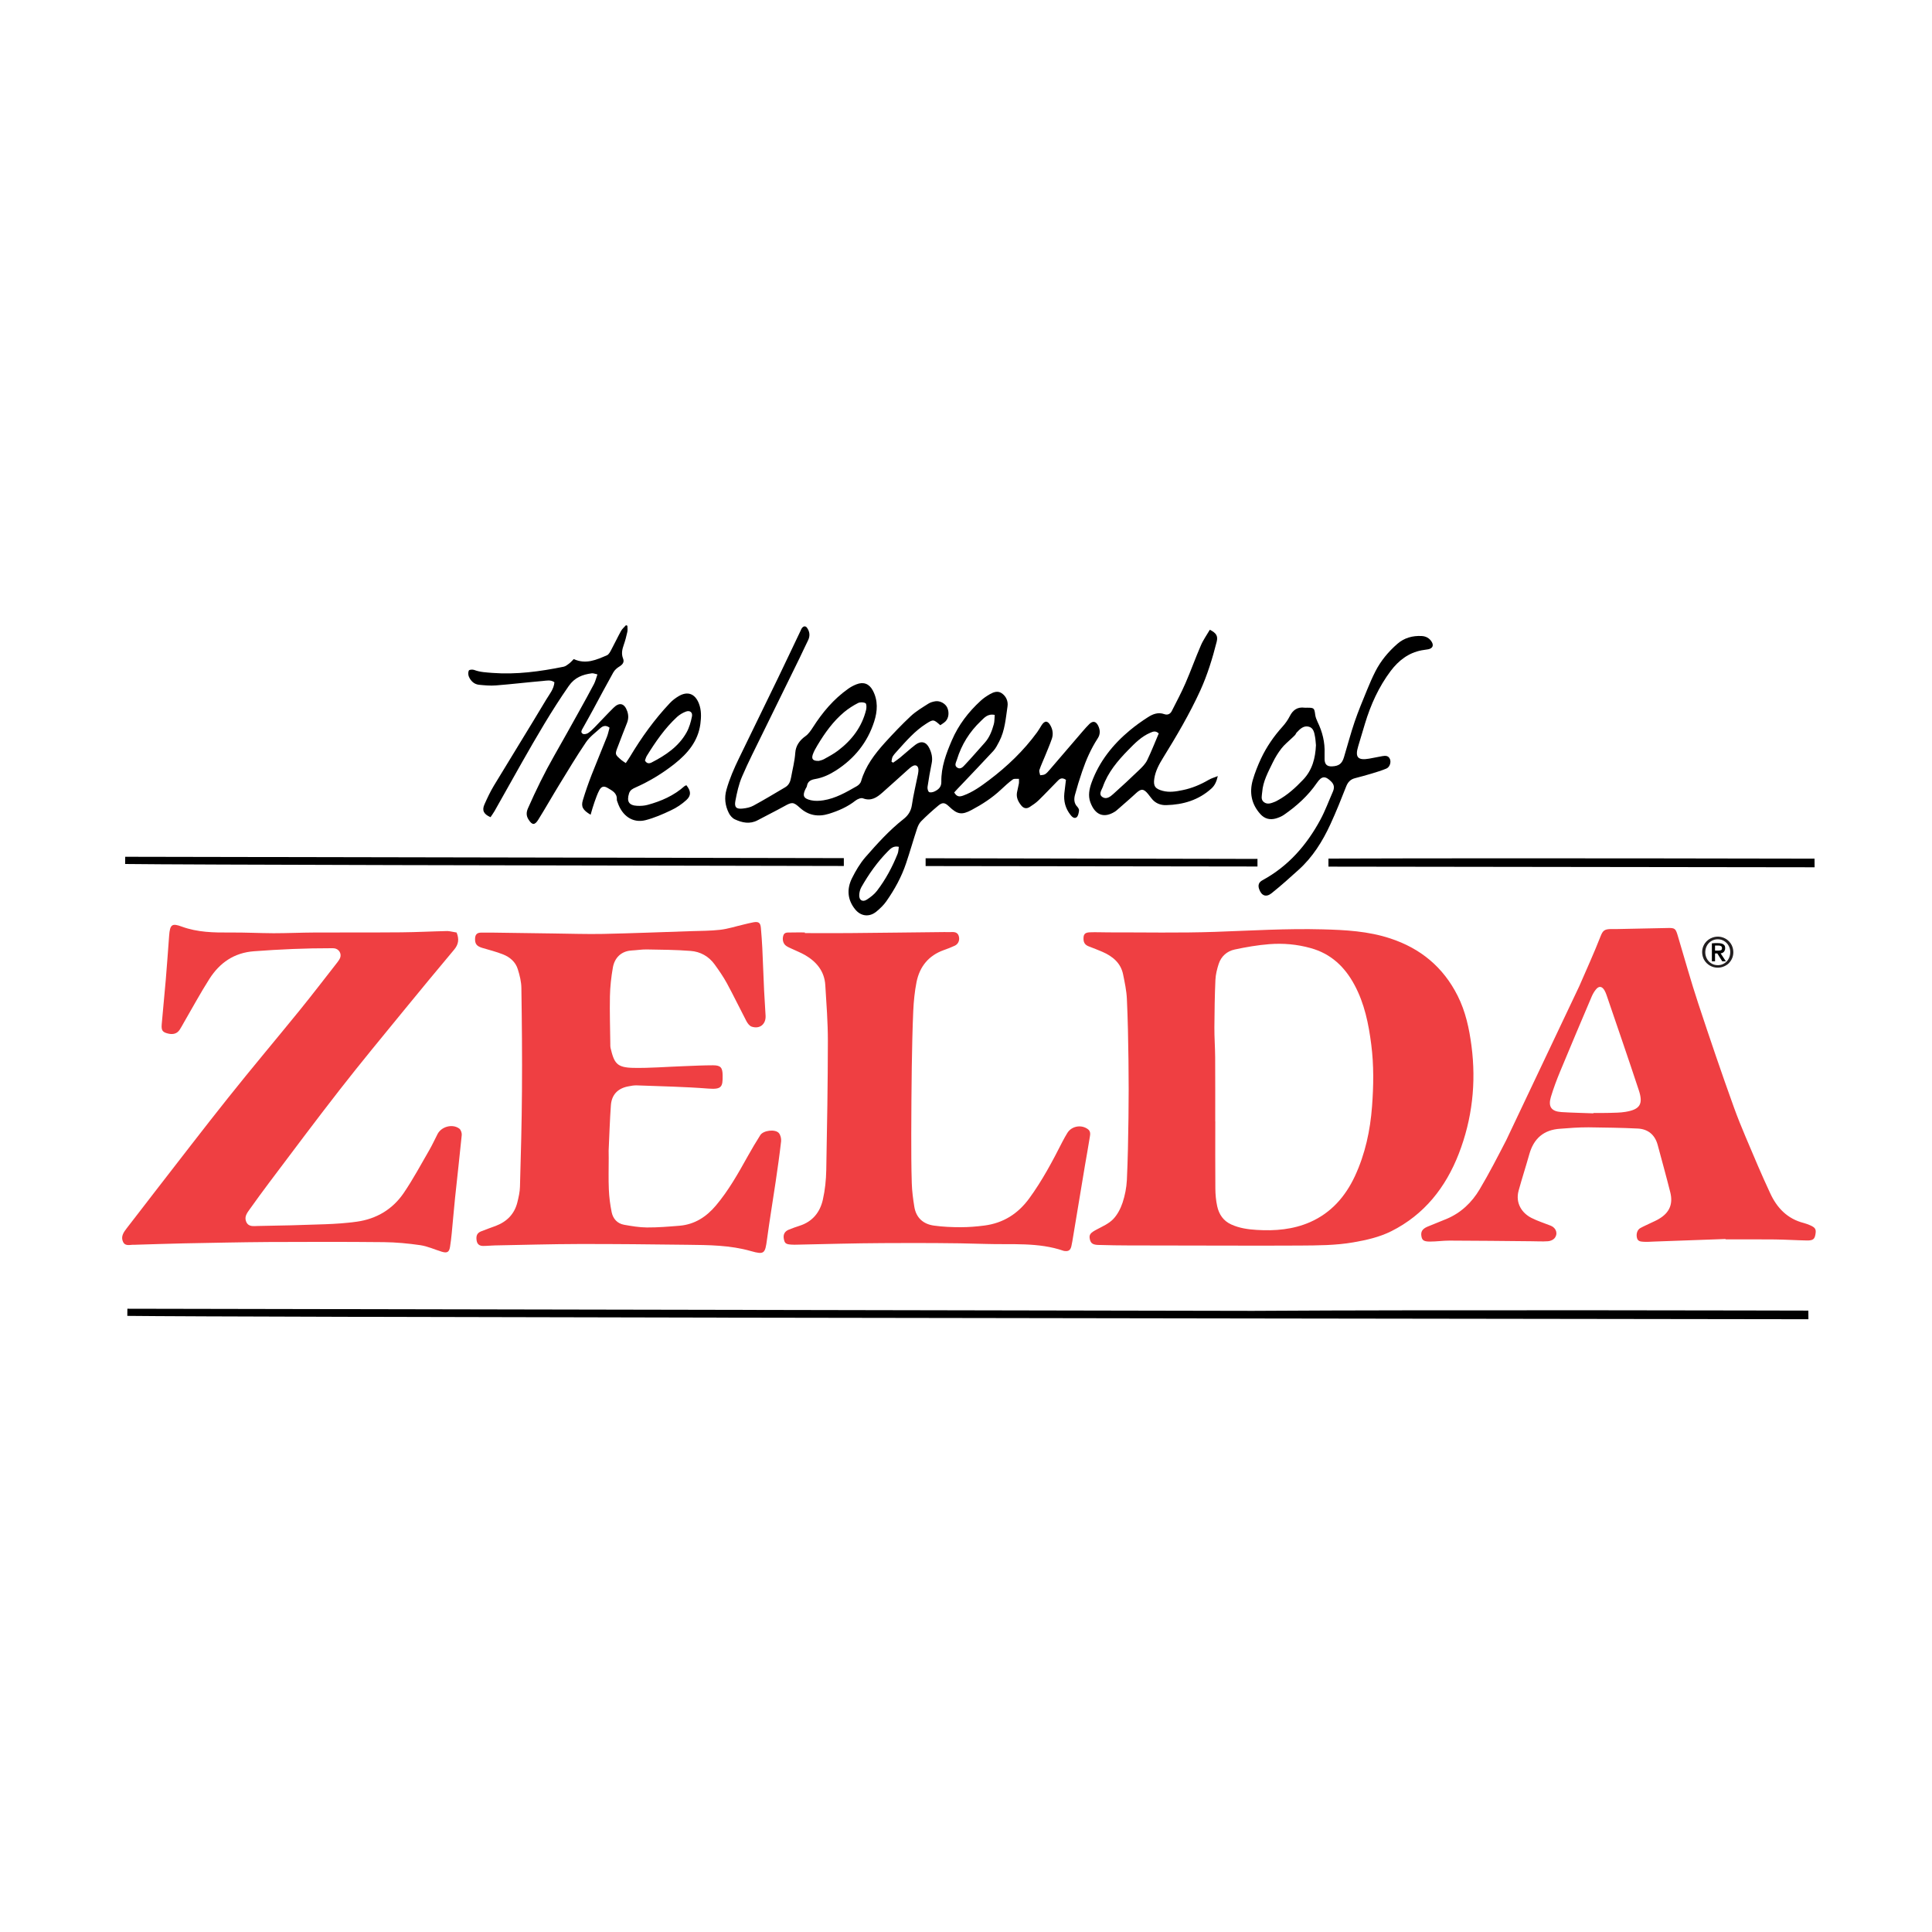 <?xml version="1.0" encoding="UTF-8"?> <svg xmlns="http://www.w3.org/2000/svg" xmlns:xlink="http://www.w3.org/1999/xlink" version="1.1" id="Layer_1" x="0px" y="0px" viewBox="0 0 300 300" style="enable-background:new 0 0 300 300;" xml:space="preserve"> <style type="text/css"> .st0{fill:#EF3F42;} .st1{fill-rule:evenodd;clip-rule:evenodd;fill:#010101;} .st2{fill-rule:evenodd;clip-rule:evenodd;fill:#231F20;} </style> <path class="st0" d="M175.19,193.39c-1.43,0.01-2.96-0.04-4.31-0.07c-1.14,0.02-1.5-0.21-1.65-0.89c-0.16-0.72,0.09-1,1.08-1.52 c0.88-0.47,1.85-0.89,2.53-1.59c0.67-0.69,1.16-1.64,1.47-2.56c0.37-1.12,0.61-2.33,0.67-3.51c0.15-3.24,0.21-6.49,0.25-9.73 c0.04-2.94,0.04-5.88,0-8.82c-0.04-3.21-0.1-6.42-0.25-9.62c-0.06-1.26-0.33-2.51-0.58-3.75c-0.36-1.8-1.62-2.83-3.22-3.53 c-0.71-0.31-1.43-0.58-2.15-0.86c-0.48-0.19-0.75-0.51-0.78-1.04c-0.04-0.78,0.16-1.09,0.95-1.13c0.96-0.04,1.93,0.01,2.89,0.01 c5.53-0.01,11.06,0.11,16.59-0.08c5.56-0.19,11.12-0.54,16.68-0.39c3.55,0.09,7.1,0.28,10.52,1.41c4.71,1.55,8.22,4.45,10.46,8.9 c1.24,2.46,1.8,5.1,2.15,7.78c0.75,5.74,0.12,11.36-1.97,16.75c-2.03,5.23-5.35,9.46-10.49,12.04c-1.85,0.92-3.85,1.37-5.87,1.72 c-2.75,0.48-5.54,0.48-8.32,0.5c-3.67,0.03-7.34,0.01-11.01,0.01L175.19,193.39z M188.7,174.13c0,0,0.01,0,0.01,0 c0,3.48-0.02,6.96,0.01,10.43c0.01,0.92,0.09,1.86,0.29,2.76c0.28,1.25,0.95,2.26,2.19,2.82c1.26,0.57,2.59,0.76,3.94,0.84 c2.85,0.18,5.67-0.06,8.29-1.21c3.25-1.43,5.47-3.95,6.96-7.14c1.6-3.44,2.38-7.09,2.66-10.83c0.24-3.19,0.29-6.39-0.12-9.59 c-0.41-3.23-1.05-6.38-2.61-9.28c-1.51-2.81-3.65-4.84-6.8-5.71c-2.11-0.59-4.27-0.78-6.43-0.61c-1.8,0.14-3.6,0.45-5.37,0.83 c-1.18,0.25-2.09,1.04-2.48,2.23c-0.26,0.8-0.47,1.65-0.51,2.48c-0.11,2.46-0.14,4.92-0.16,7.38c-0.01,1.54,0.11,3.09,0.12,4.63 C188.71,167.48,188.7,170.8,188.7,174.13z"></path> <path class="st0" d="M70.9,144.8c0.44,1.06,0.28,1.88-0.39,2.67c-2.63,3.14-5.24,6.29-7.83,9.46c-3.32,4.06-6.67,8.11-9.9,12.25 c-3.73,4.78-7.35,9.64-11,14.48c-1.02,1.36-2.02,2.73-3.01,4.12c-0.4,0.56-0.86,1.14-0.55,1.91c0.35,0.86,1.16,0.69,1.81,0.68 c3.48-0.05,6.95-0.14,10.43-0.27c1.66-0.06,3.32-0.17,4.96-0.4c3.05-0.43,5.56-1.93,7.28-4.47c1.45-2.13,2.67-4.42,3.97-6.66 c0.46-0.8,0.85-1.65,1.27-2.47c0.6-1.17,2.32-1.64,3.38-0.85c0.24,0.18,0.41,0.67,0.38,0.99c-0.32,3.26-0.7,6.52-1.04,9.78 c-0.19,1.84-0.34,3.69-0.52,5.53c-0.07,0.69-0.15,1.38-0.26,2.06c-0.13,0.83-0.46,1.01-1.3,0.75c-1.1-0.34-2.18-0.84-3.31-1.01 c-1.87-0.27-3.76-0.45-5.65-0.47c-6-0.06-11.99-0.05-17.99-0.02c-4.37,0.03-8.74,0.13-13.1,0.21c-2.47,0.05-4.94,0.14-7.41,0.21 c-0.08,0-0.16,0.02-0.23,0.01c-0.62-0.06-1.41,0.32-1.78-0.45c-0.38-0.8,0.06-1.47,0.56-2.11c1.5-1.92,2.97-3.86,4.46-5.78 c3.77-4.85,7.5-9.73,11.33-14.53c3.63-4.56,7.39-9.01,11.07-13.54c1.99-2.46,3.92-4.97,5.87-7.47c0.16-0.21,0.32-0.44,0.42-0.69 c0.24-0.66-0.19-1.35-0.88-1.46c-0.15-0.02-0.31-0.02-0.46-0.02c-4.02-0.01-8.03,0.17-12.04,0.47c-3.09,0.23-5.31,1.78-6.91,4.27 c-1.41,2.21-2.66,4.53-3.98,6.8c-0.21,0.37-0.41,0.75-0.64,1.1c-0.41,0.63-1.02,0.78-1.73,0.63c-0.93-0.21-1.15-0.47-1.07-1.45 c0.19-2.31,0.44-4.61,0.63-6.92c0.19-2.27,0.35-4.54,0.52-6.82c0.13-1.8,0.46-1.99,1.96-1.44c2.45,0.9,4.99,0.94,7.55,0.92 c2.24-0.02,4.48,0.1,6.72,0.11c2.12,0,4.24-0.1,6.36-0.11c4.49-0.02,8.97,0.01,13.46-0.03c2.39-0.02,4.79-0.15,7.18-0.2 C69.96,144.6,70.45,144.74,70.9,144.8z"></path> <path class="st0" d="M94.52,179.82c0,1.62-0.05,3.25,0.02,4.87c0.05,1.19,0.2,2.38,0.44,3.55c0.21,1.01,0.88,1.75,1.92,1.94 c1.17,0.21,2.36,0.41,3.55,0.42c1.7,0.01,3.39-0.13,5.09-0.27c2.32-0.2,4.13-1.37,5.61-3.12c1.98-2.34,3.47-5,4.96-7.67 c0.62-1.11,1.27-2.21,1.95-3.28c0.47-0.74,2.31-0.97,2.88-0.32c0.26,0.3,0.39,0.86,0.35,1.27c-0.24,2.11-0.54,4.21-0.85,6.31 c-0.44,2.98-0.94,5.95-1.34,8.93c-0.29,2.2-0.42,2.41-2.49,1.82c-3.25-0.93-6.56-0.94-9.88-0.98c-5.61-0.07-11.21-0.13-16.82-0.12 c-4.37,0.01-8.73,0.14-13.1,0.22c-0.58,0.01-1.16,0.08-1.74,0.08c-0.56,0.01-0.96-0.21-1.06-0.84c-0.11-0.73,0.06-1.16,0.68-1.42 c0.75-0.31,1.52-0.56,2.28-0.85c1.74-0.66,2.92-1.85,3.37-3.68c0.19-0.78,0.38-1.59,0.4-2.39c0.14-4.98,0.28-9.97,0.31-14.96 c0.04-5.3-0.01-10.6-0.09-15.9c-0.01-0.98-0.26-1.99-0.56-2.94c-0.35-1.13-1.23-1.88-2.31-2.3c-1.04-0.41-2.13-0.68-3.2-1 c-0.89-0.27-1.16-0.64-1.12-1.49c0.03-0.57,0.3-0.86,0.86-0.88c0.7-0.01,1.39-0.01,2.09,0c3.09,0.04,6.18,0.09,9.27,0.13 c2.55,0.03,5.1,0.12,7.65,0.07c4.56-0.1,9.11-0.28,13.67-0.43c1.5-0.05,3.02-0.04,4.51-0.21c1.22-0.14,2.4-0.53,3.61-0.81 c0.53-0.12,1.05-0.27,1.58-0.36c0.8-0.13,1.07,0.08,1.14,0.88c0.09,1.04,0.17,2.08,0.22,3.12c0.1,2.2,0.18,4.4,0.28,6.6 c0.06,1.31,0.17,2.62,0.23,3.93c0.06,1.32-0.93,2.1-2.18,1.67c-0.34-0.12-0.64-0.54-0.82-0.89c-1.02-1.95-1.97-3.93-3.02-5.86 c-0.55-1.01-1.22-1.97-1.89-2.9c-0.91-1.26-2.22-1.99-3.73-2.1c-2.27-0.18-4.55-0.19-6.83-0.23c-0.76-0.01-1.53,0.12-2.3,0.16 c-1.7,0.09-2.68,1.19-2.94,2.63c-0.26,1.47-0.43,2.98-0.46,4.48c-0.05,2.47,0.03,4.95,0.06,7.42c0,0.19-0.01,0.39,0.03,0.58 c0.57,2.39,0.95,3.07,3.54,3.12c2.58,0.05,5.17-0.17,7.76-0.26c1.54-0.06,3.09-0.14,4.63-0.14c1.18,0,1.47,0.36,1.48,1.57 c0.02,1.73-0.1,2.21-2.19,2.05c-3.7-0.29-7.41-0.36-11.12-0.5c-0.45-0.02-0.92,0.07-1.37,0.16c-1.61,0.31-2.55,1.3-2.67,2.92 c-0.17,2.35-0.24,4.7-0.35,7.06C94.51,179.05,94.52,179.44,94.52,179.82z"></path> <path class="st0" d="M245.24,153.11c1.13-2.61,2.25-5.05,3.29-7.71c0.36-0.92,0.62-1.12,1.63-1.14c0.35-0.01,0.7,0.01,1.04,0 c2.59-0.05,5.18-0.1,7.76-0.16c1.09-0.03,1.23,0.08,1.54,1.12c1.06,3.54,2.05,7.11,3.21,10.62c1.79,5.42,3.62,10.82,5.56,16.19 c1.1,3.04,2.44,5.99,3.69,8.98c0.6,1.42,1.25,2.82,1.89,4.22c1.06,2.33,2.69,4.03,5.25,4.68c0.33,0.09,0.66,0.21,0.98,0.35 c0.81,0.36,0.96,0.62,0.82,1.41c-0.13,0.75-0.38,0.96-1.32,0.95c-1.66-0.03-3.32-0.14-4.98-0.16c-2.55-0.03-5.11-0.01-7.66-0.01 c0-0.02,0-0.04,0-0.06c-3.71,0.13-7.42,0.27-11.12,0.4c-0.54,0.02-1.08,0.07-1.62,0.03c-0.41-0.03-0.87-0.04-1.01-0.59 c-0.15-0.59,0.02-1.25,0.51-1.53c0.54-0.3,1.11-0.54,1.66-0.81c0.42-0.2,0.85-0.38,1.24-0.62c1.62-0.95,2.22-2.29,1.76-4.13 c-0.62-2.47-1.3-4.91-1.96-7.37c-0.43-1.57-1.5-2.45-3.09-2.53c-2.54-0.13-5.09-0.15-7.64-0.19c-0.77-0.01-1.55,0.03-2.32,0.07 c-0.69,0.04-1.39,0.11-2.08,0.15c-2.56,0.16-4.11,1.51-4.8,3.96c-0.53,1.89-1.14,3.76-1.66,5.65c-0.53,1.93,0.51,3.49,2,4.24 c0.96,0.49,2,0.81,3,1.21c0.86,0.35,1.15,1.29,0.55,1.97c-0.22,0.25-0.65,0.42-1,0.44c-0.85,0.06-1.7,0-2.55,0 c-4.25-0.04-8.5-0.09-12.75-0.1c-1,0-2,0.15-3.01,0.15c-0.96,0-1.22-0.2-1.33-0.8c-0.13-0.73,0.12-1.16,0.93-1.51 c0.99-0.42,2.01-0.8,3-1.22c2.22-0.94,3.9-2.55,5.1-4.57c1.48-2.48,2.8-5.06,4.13-7.63L245.24,153.11z M247.42,172.88 c0-0.02,0-0.04,0-0.06c0.81,0,1.63,0.02,2.44-0.01c0.85-0.03,1.71-0.02,2.54-0.16c2.26-0.37,2.79-1.2,2.07-3.37 c-1.63-4.94-3.33-9.86-5.01-14.78c-0.09-0.25-0.19-0.51-0.33-0.74c-0.38-0.62-0.83-0.69-1.29-0.15c-0.27,0.32-0.49,0.7-0.66,1.08 c-1.66,3.91-3.32,7.81-4.94,11.73c-0.53,1.28-1.02,2.59-1.42,3.92c-0.45,1.5,0.07,2.23,1.61,2.34 C244.1,172.79,245.76,172.81,247.42,172.88z"></path> <path class="st0" d="M124.98,144.89c2.28,0,4.55,0.02,6.83,0c4.95-0.04,9.89-0.11,14.84-0.16c0.39,0,0.77,0.02,1.16,0 c0.57-0.03,0.98,0.14,1.1,0.76c0.11,0.55-0.12,1.1-0.64,1.35c-0.56,0.26-1.14,0.49-1.72,0.69c-2.36,0.84-3.74,2.56-4.23,4.95 c-0.29,1.47-0.44,2.98-0.51,4.48c-0.13,2.89-0.18,5.79-0.23,8.69c-0.05,3.48-0.07,6.96-0.08,10.44c0,2.55,0,5.1,0.08,7.65 c0.04,1.23,0.2,2.46,0.4,3.67c0.28,1.69,1.38,2.67,3.04,2.9c1.37,0.19,2.77,0.25,4.16,0.25c1.23,0,2.47-0.1,3.69-0.26 c2.91-0.38,5.18-1.81,6.93-4.19c2.04-2.79,3.64-5.81,5.2-8.88c0.23-0.45,0.48-0.88,0.74-1.31c0.67-1.08,2.19-1.34,3.2-0.57 c0.42,0.32,0.36,0.77,0.29,1.17c-0.23,1.49-0.51,2.96-0.76,4.45c-0.62,3.69-1.22,7.38-1.84,11.07c-0.08,0.5-0.16,0.99-0.27,1.48 c-0.15,0.63-0.46,0.82-1.09,0.73c-0.04-0.01-0.08-0.01-0.11-0.02c-3.93-1.36-8.03-0.94-12.07-1.07c-5.33-0.17-10.67-0.15-16-0.13 c-4.41,0.02-8.81,0.15-13.22,0.24c-0.35,0.01-0.7,0.02-1.04-0.01c-0.82-0.06-0.99-0.21-1.12-0.89c-0.12-0.65,0.11-1.14,0.73-1.41 c0.57-0.24,1.16-0.44,1.74-0.63c1.99-0.64,3.15-2.09,3.59-4.04c0.34-1.5,0.5-3.06,0.53-4.59c0.13-6.69,0.24-13.38,0.25-20.07 c0-2.89-0.22-5.77-0.4-8.66c-0.13-2.16-1.37-3.64-3.17-4.68c-0.67-0.38-1.4-0.66-2.09-0.99c-0.28-0.13-0.57-0.25-0.82-0.43 c-0.47-0.33-0.62-0.97-0.45-1.56c0.16-0.57,0.63-0.5,1.03-0.51c0.77-0.02,1.54-0.01,2.32-0.01 C124.98,144.83,124.98,144.86,124.98,144.89z"></path> <path d="M148.17,123.05c0.4,0.69,0.81,0.69,1.36,0.5c1.52-0.54,2.8-1.47,4.06-2.42c2.82-2.13,5.36-4.56,7.45-7.42 c0.25-0.34,0.46-0.72,0.68-1.07c0.5-0.79,0.98-0.77,1.42,0.06c0.35,0.65,0.42,1.35,0.19,2.02c-0.31,0.91-0.7,1.79-1.06,2.69 c-0.29,0.71-0.62,1.41-0.87,2.15c-0.08,0.24,0.07,0.55,0.12,0.82c0.25-0.04,0.53-0.03,0.74-0.15c0.26-0.15,0.47-0.4,0.67-0.63 c1.74-2.02,3.47-4.05,5.21-6.07c0.33-0.38,0.66-0.76,1.02-1.11c0.54-0.52,1.02-0.43,1.36,0.26c0.33,0.67,0.35,1.35-0.07,1.98 c-1.04,1.6-1.8,3.33-2.41,5.12c-0.41,1.2-0.79,2.42-1.12,3.65c-0.17,0.64-0.16,1.3,0.36,1.84c0.15,0.16,0.3,0.42,0.27,0.61 c-0.05,0.36-0.13,0.83-0.37,1.02c-0.35,0.27-0.71-0.04-0.96-0.37c-0.78-0.99-1.08-2.12-0.95-3.36c0.08-0.72,0.17-1.43,0.25-2.08 c-0.71-0.49-1.06-0.07-1.41,0.29c-0.95,0.96-1.87,1.95-2.84,2.89c-0.41,0.4-0.9,0.73-1.38,1.04c-0.49,0.31-0.94,0.23-1.32-0.25 c-0.48-0.6-0.79-1.24-0.65-2.02c0.08-0.46,0.21-0.9,0.29-1.36c0.04-0.24,0.01-0.5,0.01-0.75c-0.32,0.03-0.73-0.06-0.95,0.1 c-0.65,0.47-1.25,1.03-1.84,1.58c-1.36,1.28-2.92,2.29-4.56,3.16c-1.53,0.82-2.22,0.69-3.49-0.53c-0.65-0.63-1.03-0.7-1.7-0.13 c-0.92,0.77-1.81,1.57-2.65,2.42c-0.31,0.31-0.51,0.77-0.65,1.2c-0.58,1.75-1.08,3.53-1.67,5.28c-0.71,2.14-1.79,4.1-3.08,5.94 c-0.41,0.59-0.96,1.11-1.52,1.58c-1.1,0.92-2.44,0.78-3.34-0.35c-1.18-1.47-1.3-3.13-0.49-4.78c0.58-1.17,1.26-2.33,2.11-3.31 c1.83-2.09,3.69-4.16,5.89-5.89c0.72-0.56,1.18-1.24,1.32-2.2c0.23-1.6,0.63-3.18,0.94-4.77c0.05-0.26,0.09-0.54,0.07-0.8 c-0.05-0.52-0.43-0.74-0.89-0.48c-0.3,0.16-0.56,0.41-0.82,0.64c-1.3,1.16-2.58,2.34-3.88,3.48c-0.86,0.76-1.75,1.38-3.03,0.89 c-0.3-0.11-0.84,0.12-1.14,0.35c-1.24,0.98-2.65,1.59-4.12,2.05c-1.67,0.52-3.19,0.28-4.53-0.94c-1.02-0.93-1.24-0.89-2.44-0.22 c-1.35,0.75-2.74,1.43-4.1,2.16c-1.22,0.65-2.41,0.4-3.56-0.14c-0.38-0.18-0.74-0.59-0.93-0.98c-0.57-1.14-0.72-2.35-0.37-3.6 c0.48-1.72,1.19-3.34,1.97-4.94c2.03-4.16,4.06-8.33,6.08-12.5c1.16-2.4,2.29-4.81,3.44-7.21c0.08-0.17,0.15-0.37,0.27-0.51 c0.25-0.29,0.55-0.3,0.77,0.02c0.42,0.62,0.48,1.27,0.13,1.96c-0.45,0.9-0.86,1.82-1.3,2.72c-1.92,3.92-3.84,7.82-5.76,11.74 c-1.08,2.22-2.21,4.41-3.18,6.68c-0.51,1.19-0.79,2.49-1.03,3.76c-0.19,1,0.16,1.3,1.14,1.19c0.57-0.06,1.17-0.18,1.66-0.45 c1.66-0.9,3.28-1.88,4.91-2.84c0.57-0.33,0.81-0.83,0.93-1.5c0.23-1.29,0.57-2.55,0.66-3.87c0.07-1.07,0.66-1.93,1.58-2.58 c0.48-0.34,0.84-0.88,1.17-1.39c1.47-2.3,3.2-4.36,5.44-5.95c0.4-0.29,0.85-0.53,1.31-0.71c1.09-0.43,1.97-0.1,2.53,0.94 c0.85,1.58,0.74,3.24,0.22,4.85c-1.04,3.24-3.07,5.75-5.94,7.59c-0.99,0.63-2.03,1.12-3.19,1.32c-0.65,0.11-1.19,0.33-1.31,1.09 c-0.02,0.15-0.13,0.28-0.2,0.42c-0.53,1.06-0.36,1.52,0.82,1.79c0.62,0.14,1.31,0.11,1.94,0.01c1.9-0.3,3.55-1.26,5.19-2.2 c0.28-0.16,0.58-0.46,0.66-0.76c0.67-2.34,2.1-4.21,3.68-5.97c1.3-1.43,2.63-2.83,4.04-4.15c0.81-0.75,1.79-1.33,2.73-1.93 c0.31-0.2,0.71-0.31,1.09-0.37c0.71-0.11,1.54,0.35,1.83,0.97c0.34,0.73,0.25,1.63-0.26,2.15c-0.24,0.24-0.55,0.41-0.81,0.6 c-1.04-0.92-1.09-0.94-2.2-0.23c-1.75,1.11-3.09,2.67-4.46,4.19c-0.26,0.29-0.53,0.57-0.73,0.9c-0.13,0.22-0.13,0.52-0.19,0.79 c0.08,0.06,0.17,0.11,0.25,0.17c0.35-0.25,0.72-0.49,1.06-0.77c0.81-0.66,1.57-1.38,2.4-2.01c0.88-0.67,1.69-0.48,2.17,0.53 c0.35,0.73,0.54,1.5,0.36,2.35c-0.25,1.21-0.46,2.42-0.64,3.64c-0.04,0.26,0.05,0.68,0.23,0.81c0.18,0.12,0.59,0.04,0.84-0.08 c0.62-0.29,1.09-0.7,1.07-1.5c-0.04-2.3,0.75-4.39,1.64-6.46c1.03-2.39,2.57-4.39,4.47-6.13c0.42-0.39,0.91-0.72,1.41-1.01 c0.58-0.33,1.23-0.58,1.85-0.16c0.7,0.47,1.02,1.26,0.91,2.02c-0.28,1.86-0.4,3.78-1.3,5.49c-0.27,0.51-0.53,1.05-0.91,1.46 c-1.62,1.76-3.28,3.47-4.92,5.21C148.9,122.24,148.53,122.66,148.17,123.05z M127.15,118.15c0.17-0.05,0.52-0.11,0.82-0.28 c0.74-0.41,1.49-0.81,2.16-1.32c2.14-1.62,3.71-3.67,4.36-6.33c0.08-0.33,0.08-0.93-0.1-1.03c-0.3-0.17-0.84-0.18-1.16-0.02 c-0.75,0.38-1.47,0.85-2.12,1.38c-1.73,1.44-3.03,3.26-4.18,5.18c-0.27,0.46-0.55,0.93-0.72,1.43 C125.97,117.87,126.24,118.18,127.15,118.15z M154.46,111.01c-1.11-0.22-1.62,0.45-2.15,0.95c-1.76,1.67-3.01,3.67-3.72,6 c-0.13,0.42-0.47,0.92,0.07,1.25c0.51,0.31,0.9-0.16,1.18-0.46c1.06-1.12,2.05-2.29,3.08-3.43c0.74-0.83,1.11-1.83,1.4-2.87 C154.44,112.02,154.41,111.56,154.46,111.01z M139.57,131.49c-0.87-0.19-1.29,0.29-1.72,0.72c-1.63,1.65-2.96,3.54-4.1,5.55 c-0.2,0.36-0.31,0.8-0.33,1.21c-0.04,0.81,0.52,1.16,1.2,0.71c0.57-0.37,1.15-0.82,1.56-1.36c1.34-1.75,2.38-3.69,3.2-5.74 C139.51,132.26,139.51,131.88,139.57,131.49z"></path> <path d="M91.71,126.51c-1.22-0.72-1.51-1.25-1.2-2.27c0.4-1.33,0.86-2.64,1.36-3.93c0.77-1.98,1.6-3.93,2.38-5.91 c0.18-0.46,0.27-0.95,0.4-1.41c-0.59-0.45-1.06-0.25-1.44,0.09c-0.77,0.69-1.65,1.34-2.22,2.18c-1.45,2.13-2.78,4.36-4.13,6.56 c-1.11,1.81-2.15,3.65-3.27,5.45c-0.56,0.9-0.95,0.87-1.51,0c-0.38-0.58-0.37-1.13-0.1-1.75c1.23-2.79,2.57-5.53,4.08-8.18 c1.32-2.32,2.62-4.64,3.91-6.97c0.77-1.38,1.53-2.77,2.27-4.17c0.22-0.43,0.33-0.91,0.53-1.48c-0.38-0.08-0.64-0.2-0.87-0.17 c-1.45,0.19-2.67,0.65-3.59,1.98c-2.65,3.81-4.97,7.82-7.26,11.85c-1.43,2.52-2.83,5.05-4.26,7.57c-0.19,0.33-0.42,0.63-0.62,0.94 c-1.07-0.46-1.36-1.06-0.94-1.99c0.44-0.99,0.9-1.97,1.46-2.9c2.69-4.46,5.45-8.89,8.12-13.36c0.5-0.84,1.19-1.62,1.28-2.7 c-0.58-0.42-1.21-0.25-1.8-0.2c-2.43,0.21-4.85,0.5-7.27,0.69c-0.88,0.07-1.77-0.01-2.65-0.1c-0.75-0.08-1.27-0.59-1.56-1.25 c-0.12-0.28-0.14-0.7-0.01-0.96c0.07-0.14,0.58-0.19,0.83-0.09c0.92,0.35,1.88,0.38,2.84,0.46c3.73,0.28,7.4-0.22,11.04-0.96 c0.31-0.06,0.6-0.3,0.87-0.5c0.27-0.21,0.49-0.47,0.71-0.69c1.89,0.87,3.53,0.11,5.16-0.59c0.3-0.13,0.51-0.56,0.69-0.9 c0.51-0.95,0.97-1.93,1.49-2.87c0.19-0.34,0.51-0.6,0.77-0.9c0.07,0.03,0.15,0.06,0.22,0.09c0,0.32,0.06,0.65-0.01,0.95 c-0.15,0.68-0.32,1.35-0.55,2c-0.25,0.71-0.41,1.39-0.11,2.14c0.22,0.55-0.06,0.92-0.56,1.23c-0.37,0.22-0.75,0.55-0.96,0.93 c-1.08,1.92-2.1,3.86-3.15,5.8c-0.51,0.95-1.05,1.89-1.57,2.83c-0.17,0.31-0.42,0.67-0.01,0.9c0.2,0.11,0.6,0.02,0.82-0.12 c0.38-0.25,0.71-0.59,1.04-0.92c0.97-0.99,1.91-2.02,2.9-3c0.92-0.92,1.71-0.71,2.14,0.54c0.21,0.61,0.2,1.2-0.04,1.81 c-0.48,1.18-0.92,2.37-1.38,3.56c-0.52,1.32-0.52,1.32,0.52,2.21c0.17,0.14,0.37,0.26,0.67,0.46c0.24-0.36,0.45-0.66,0.64-0.97 c1.79-2.99,3.81-5.81,6.21-8.35c0.39-0.42,0.87-0.78,1.36-1.07c1.39-0.82,2.54-0.39,3.14,1.13c0.41,1.04,0.37,2.13,0.23,3.2 c-0.36,2.67-1.97,4.56-3.98,6.16c-1.88,1.49-3.92,2.73-6.11,3.7c-0.42,0.19-0.81,0.38-0.98,0.9c-0.4,1.26-0.03,1.88,1.28,1.94 c0.53,0.02,1.09-0.01,1.6-0.15c2.1-0.57,4.07-1.43,5.72-2.9c0.08-0.07,0.2-0.1,0.3-0.15c0.71,0.89,0.78,1.58,0,2.3 c-0.7,0.64-1.52,1.19-2.38,1.59c-1.28,0.61-2.61,1.19-3.98,1.54c-1.97,0.49-3.62-0.66-4.32-2.77c-0.05-0.15-0.13-0.3-0.12-0.45 c0.05-1.01-0.73-1.37-1.41-1.78c-0.6-0.36-1-0.26-1.33,0.38c-0.3,0.57-0.51,1.2-0.73,1.81C92.09,125.16,91.92,125.79,91.71,126.51z M100.15,118.1c0.28,0.49,0.65,0.49,1.03,0.3c2.18-1.12,4.2-2.47,5.43-4.67c0.42-0.75,0.67-1.64,0.84-2.49 c0.12-0.63-0.33-0.97-0.93-0.75c-0.49,0.18-0.98,0.47-1.37,0.82c-1.91,1.76-3.37,3.89-4.73,6.09 C100.29,117.62,100.23,117.89,100.15,118.1z"></path> <path d="M205.68,117c0,0.31-0.01,0.62,0,0.93c0.03,0.78,0.4,1.11,1.18,1.07c1.04-0.05,1.53-0.41,1.83-1.42 c0.56-1.84,1.04-3.7,1.66-5.51c0.57-1.67,1.26-3.31,1.93-4.95c0.39-0.96,0.81-1.92,1.28-2.85c0.85-1.67,2.03-3.08,3.43-4.3 c1.07-0.93,2.36-1.28,3.76-1.21c0.65,0.03,1.2,0.32,1.55,0.88c0.37,0.58,0.16,1.04-0.52,1.18c-0.34,0.07-0.69,0.09-1.03,0.16 c-2.05,0.39-3.58,1.59-4.8,3.2c-1.85,2.46-3.1,5.23-3.99,8.16c-0.36,1.18-0.7,2.36-1.06,3.54c-0.52,1.71-0.06,2.23,1.71,1.92 c0.68-0.12,1.36-0.27,2.05-0.39c0.48-0.08,0.94-0.09,1.17,0.46c0.21,0.5-0.03,1.26-0.57,1.48c-0.74,0.31-1.52,0.54-2.3,0.78 c-0.85,0.26-1.71,0.48-2.57,0.71c-0.69,0.18-1.09,0.6-1.36,1.29c-0.77,1.97-1.56,3.94-2.45,5.87c-1.22,2.65-2.75,5.1-4.94,7.07 c-1.37,1.24-2.75,2.48-4.19,3.63c-0.87,0.69-1.58,0.38-1.94-0.67c-0.2-0.59-0.04-1.05,0.53-1.35c4-2.17,6.86-5.45,8.99-9.4 c0.75-1.39,1.29-2.88,1.93-4.33c0.25-0.57,0.26-1.08-0.24-1.58c-0.92-0.92-1.47-0.91-2.22,0.18c-1.37,2-3.14,3.6-5.12,4.97 c-0.37,0.26-0.82,0.44-1.26,0.57c-0.93,0.26-1.75,0.06-2.42-0.69c-1.38-1.54-1.72-3.33-1.17-5.27c0.33-1.14,0.78-2.26,1.28-3.34 c0.86-1.82,1.99-3.47,3.35-4.97c0.43-0.48,0.82-1.03,1.11-1.6c0.49-0.98,1.2-1.48,2.32-1.33c0.11,0.02,0.23,0,0.35,0 c1.12,0,1.15,0.05,1.29,1.12c0.05,0.37,0.2,0.74,0.36,1.08C205.34,113.63,205.75,115.26,205.68,117z M204.34,115.72 c-0.05-0.47-0.06-0.89-0.14-1.3c-0.12-0.65-0.23-1.39-0.97-1.58c-0.81-0.21-1.37,0.36-1.88,0.9c-0.1,0.11-0.15,0.28-0.25,0.39 c-0.18,0.2-0.38,0.37-0.57,0.55c-0.52,0.5-1.1,0.96-1.54,1.53c-0.52,0.67-0.97,1.4-1.34,2.16c-0.72,1.49-1.54,2.95-1.66,4.65 c-0.04,0.52-0.25,1.12,0.25,1.52c0.57,0.45,1.18,0.17,1.75-0.05c0.14-0.05,0.28-0.14,0.41-0.21c1.52-0.82,2.77-1.97,3.94-3.2 C203.79,119.57,204.25,117.69,204.34,115.72z"></path> <path d="M187.86,97.79c0.99,0.49,1.29,0.96,1.07,1.84c-0.65,2.58-1.43,5.12-2.53,7.55c-1.67,3.66-3.71,7.12-5.82,10.53 c-0.61,0.99-1.16,2.01-1.34,3.18c-0.18,1.18,0.14,1.6,1.3,1.91c1.05,0.28,2.09,0.1,3.1-0.11c1.44-0.29,2.79-0.86,4.07-1.61 c0.37-0.22,0.8-0.33,1.39-0.57c-0.21,0.9-0.48,1.46-0.98,1.92c-1.99,1.81-4.39,2.52-7.01,2.59c-0.92,0.03-1.75-0.3-2.33-1.08 c-0.16-0.22-0.33-0.43-0.5-0.64c-0.7-0.86-1.09-0.86-1.88-0.13c-0.99,0.92-2.02,1.79-3.03,2.68c-0.09,0.08-0.19,0.14-0.28,0.2 c-1.62,1.01-3.03,0.58-3.78-1.47c-0.38-1.04-0.16-2.08,0.19-3.06c1.19-3.28,3.3-5.92,5.96-8.13c0.89-0.74,1.83-1.41,2.8-2.03 c0.75-0.48,1.58-0.81,2.53-0.47c0.51,0.18,0.93-0.01,1.17-0.49c0.73-1.44,1.5-2.88,2.14-4.36c0.83-1.91,1.53-3.88,2.36-5.79 C186.82,99.39,187.39,98.6,187.86,97.79z M179.93,113.89c-0.5-0.47-0.89-0.29-1.29-0.12c-1.39,0.58-2.41,1.63-3.44,2.68 c-1.65,1.69-3.17,3.48-3.96,5.75c-0.18,0.5-0.71,1.13-0.05,1.57c0.6,0.4,1.2-0.04,1.65-0.45c1.38-1.23,2.73-2.49,4.06-3.77 c0.47-0.45,0.95-0.93,1.23-1.5C178.79,116.69,179.33,115.29,179.93,113.89z"></path> <g> <path class="st1" d="M267.18,148.04c0.17-0.03,0.38-0.07,0.56-0.31c0.07-0.14,0.14-0.28,0.14-0.45c0-0.28-0.03-0.45-0.21-0.59 c-0.17-0.17-0.52-0.24-0.91-0.24h-0.49l-0.45,0.03v2.79h0.49v-1.22h0.35l0.77,1.22h0.56L267.18,148.04z M266.31,147.62v-0.8h0.24 h0.28c0.17,0,0.31,0.03,0.42,0.1c0.1,0.07,0.14,0.17,0.14,0.31c0,0.14-0.03,0.24-0.14,0.31c-0.1,0.03-0.24,0.07-0.42,0.07H266.31z"></path> <path class="st2" d="M269.04,147.12c-0.07-0.24-0.18-0.46-0.33-0.67c-0.15-0.21-0.33-0.39-0.53-0.54c-0.66-0.47-1.44-0.59-2.2-0.35 c-0.25,0.08-0.48,0.2-0.69,0.35c-0.21,0.15-0.39,0.34-0.54,0.54c-0.45,0.65-0.55,1.39-0.33,2.13c0.07,0.24,0.18,0.47,0.33,0.67 c0.15,0.21,0.33,0.39,0.54,0.54c0.65,0.47,1.44,0.59,2.21,0.35c0.24-0.08,0.48-0.2,0.69-0.35c0.21-0.15,0.39-0.34,0.53-0.55 C269.16,148.61,269.26,147.86,269.04,147.12z M268.58,148.49c-0.06,0.2-0.15,0.4-0.27,0.57c-0.12,0.17-0.26,0.32-0.43,0.44 c-0.52,0.38-1.13,0.46-1.75,0.28c-0.19-0.06-0.38-0.16-0.54-0.28c-0.16-0.12-0.31-0.27-0.43-0.44c-0.37-0.54-0.46-1.2-0.27-1.84 c0.06-0.2,0.15-0.39,0.27-0.56c0.12-0.17,0.27-0.32,0.43-0.44c0.52-0.37,1.14-0.46,1.74-0.28c0.19,0.06,0.38,0.16,0.54,0.28 c0.16,0.12,0.31,0.27,0.43,0.44C268.68,147.2,268.76,147.84,268.58,148.49z"></path> </g> <path d="M280.81,204.85l-0.01-1.34c0,0-57.65-0.15-86.28,0.04v0l-174.74-0.33c0,0,0,1.04-0.01,1.11c16.13,0.2,174.74,0.4,174.74,0.4 l0,0L280.81,204.85z"></path> <path d="M206.28,134.57l75.49,0.1l-0.01-1.34c0,0-45.1-0.11-75.48-0.01V134.57z"></path> <path d="M131.03,133.25l-111.59-0.21c0,0,0,1.04-0.01,1.12c9.27,0.12,65.2,0.23,111.6,0.31V133.25z"></path> <path d="M195.04,133.37L195.04,133.37l-51.31-0.1v1.21c28.9,0.05,51.3,0.07,51.3,0.07l0,0l0.23,0v-1.19 C195.19,133.37,195.12,133.37,195.04,133.37z"></path> </svg> 